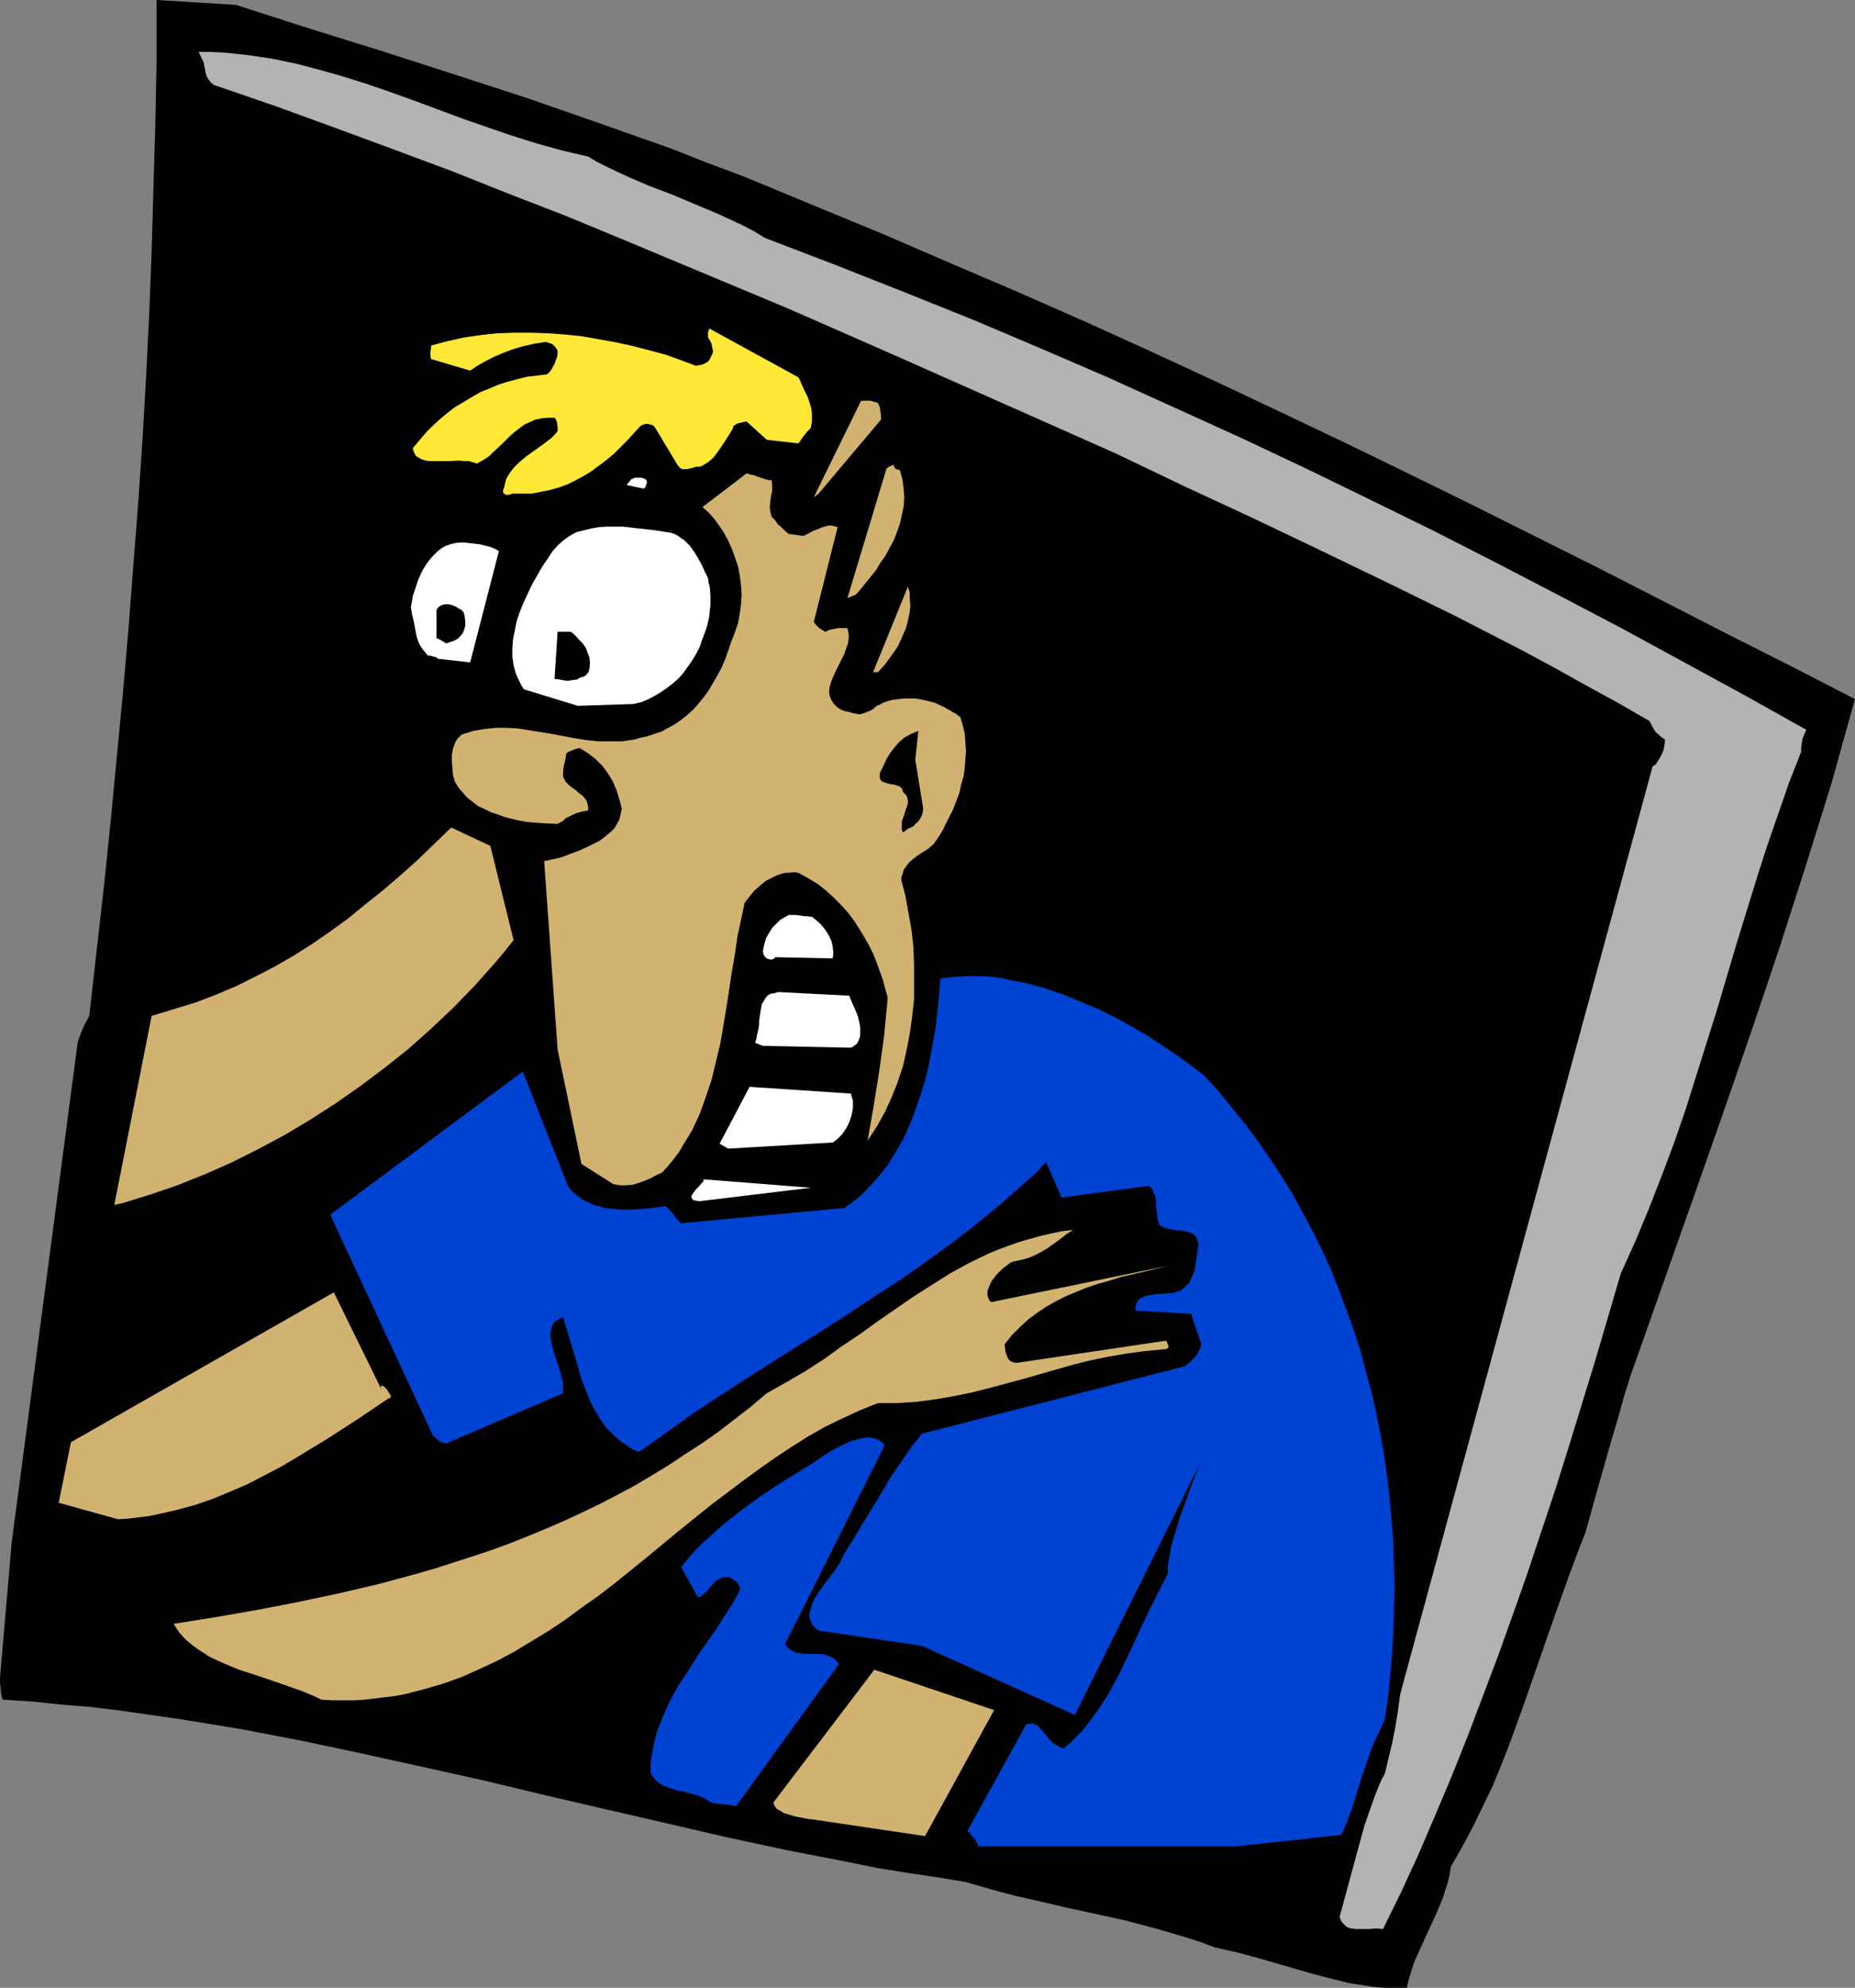 <?xml version="1.0" encoding="UTF-8" standalone="no"?>
<svg
   version="1.0"
   width="129.724mm"
   height="138.945mm"
   id="svg25"
   sodipodi:docname="Mischievous.wmf"
   xmlns:inkscape="http://www.inkscape.org/namespaces/inkscape"
   xmlns:sodipodi="http://sodipodi.sourceforge.net/DTD/sodipodi-0.dtd"
   xmlns="http://www.w3.org/2000/svg"
   xmlns:svg="http://www.w3.org/2000/svg">
  <rect width="100%" height="100%" fill="#808080" stroke="none"/>
  <sodipodi:namedview
     id="namedview25"
     pagecolor="#ffffff"
     bordercolor="#000000"
     borderopacity="0.25"
     inkscape:showpageshadow="2"
     inkscape:pageopacity="0.0"
     inkscape:pagecheckerboard="0"
     inkscape:deskcolor="#d1d1d1"
     inkscape:document-units="mm" />
  <defs
     id="defs1">
    <pattern
       id="WMFhbasepattern"
       patternUnits="userSpaceOnUse"
       width="6"
       height="6"
       x="0"
       y="0" />
  </defs>
  <path
     style="fill:#000000;fill-opacity:1;fill-rule:evenodd;stroke:none"
     d="m 0,443.223 v 1.293 l 0.162,1.454 0.162,1.616 0.162,0.808 0.323,0.646 7.757,0.485 7.757,0.808 7.918,0.646 7.757,0.97 7.918,1.131 7.918,1.131 7.918,1.293 7.918,1.293 15.998,3.07 15.998,3.393 16.16,3.555 15.998,3.555 16.16,3.878 15.998,3.716 16.16,3.716 15.998,3.716 15.837,3.393 15.837,3.07 7.918,1.616 7.918,1.293 7.757,1.131 7.757,1.293 4.525,1.293 4.525,1.293 4.363,1.131 4.363,0.97 4.202,0.97 4.04,0.97 8.242,1.777 8.08,1.777 7.918,2.101 3.878,1.131 3.878,1.131 4.04,1.293 3.878,1.454 6.464,1.454 6.464,1.777 12.766,3.716 6.302,1.616 3.232,0.808 3.07,0.485 3.07,0.485 3.232,0.323 h 3.07 3.07 l 0.485,-2.101 0.646,-2.101 0.646,-2.101 0.808,-1.939 1.778,-3.878 1.778,-3.878 1.778,-3.878 1.616,-3.878 0.646,-2.101 0.646,-1.939 0.485,-2.101 0.323,-2.101 3.07,-5.332 2.747,-5.171 2.586,-5.332 2.586,-5.332 2.262,-5.494 2.101,-5.332 4.04,-11.149 3.878,-11.149 3.878,-11.149 4.04,-11.311 2.101,-5.655 2.262,-5.817 3.394,-12.119 3.394,-11.957 1.778,-5.979 1.616,-5.817 1.778,-5.655 1.939,-5.494 15.19,-42.981 7.595,-21.652 7.434,-21.491 7.272,-21.652 6.949,-21.652 3.394,-10.826 3.394,-10.988 3.07,-10.988 3.07,-10.988 -16.968,-8.725 -16.968,-8.564 -33.451,-17.128 -33.613,-16.805 -16.806,-8.241 -16.968,-8.241 -16.968,-8.079 -17.13,-8.079 -17.13,-7.918 -17.453,-7.918 -17.614,-7.756 -17.776,-7.594 -17.938,-7.756 -18.422,-7.594 -9.373,-3.878 -9.373,-3.878 -9.534,-3.555 L 177.437,39.265 158.206,32.478 139.137,25.853 119.745,19.552 100.677,13.411 81.446,7.433 62.378,1.293 41.37,0 v 16.643 l -0.323,16.643 -0.485,16.481 -0.485,16.643 -0.646,16.643 -0.808,16.481 -0.97,16.805 -1.131,16.643 -1.293,16.643 -1.293,16.805 -1.454,16.805 -1.616,16.805 -1.616,16.966 -1.778,17.128 -1.939,17.128 -1.939,17.128 -1.293,2.424 -0.485,1.131 -0.485,1.131 -0.323,0.97 -0.323,0.808 -0.162,0.485 v 0.162 0 L 3.07,407.674 Z"
     id="path1" />
  <path
     style="fill:#000000;fill-opacity:1;fill-rule:evenodd;stroke:none"
     d="m 13.413,435.305 320.614,70.773 40.562,-120.703 47.672,-164.976 -0.646,-1.293 -0.323,-1.131 -0.646,-2.424 -0.323,-2.424 -0.162,-2.262 0.162,-2.262 0.162,-2.585 0.162,-2.585 0.162,-2.747 -7.595,-4.686 -7.595,-4.686 -7.757,-4.524 -7.918,-4.524 -7.918,-4.363 -8.08,-4.524 -8.08,-4.363 -8.242,-4.201 -8.242,-4.201 -8.403,-4.201 -16.806,-8.241 -17.291,-8.079 -17.291,-7.918 -17.453,-7.756 -17.776,-7.594 -17.776,-7.594 -17.938,-7.594 -71.589,-29.893 -6.141,-1.939 -5.818,-1.777 -5.818,-2.101 -5.818,-2.101 -11.15,-4.524 L 101.323,54.615 90.334,49.929 79.507,45.243 68.357,40.719 62.701,38.618 57.045,36.518 Z"
     id="path2" />
  <path
     style="fill:#b3b3b3;fill-opacity:1;fill-rule:evenodd;stroke:none"
     d="m 53.813,16.481 0.162,0.808 0.162,0.808 0.162,0.969 0.323,1.131 0.485,0.808 0.646,0.808 0.808,0.646 0.97,0.323 15.514,5.332 15.514,5.655 15.352,5.655 15.19,5.655 15.029,5.979 15.029,5.817 14.867,6.14 14.706,6.14 14.706,6.14 14.706,6.14 29.088,12.765 28.765,12.765 28.765,12.765 18.261,8.725 18.099,8.402 17.938,8.564 17.776,8.564 17.776,8.726 17.291,8.887 8.726,4.686 8.403,4.686 8.565,4.686 8.403,4.847 0.646,1.293 0.646,1.131 0.485,0.646 0.646,0.485 0.646,0.646 0.97,0.646 v 0.808 l -0.162,0.969 -0.162,0.97 -0.485,1.131 -0.485,0.969 -0.646,0.97 -0.485,0.808 -0.808,0.485 -82.739,303.938 0.323,0.97 0.485,0.646 0.485,0.485 0.485,0.485 0.646,0.323 0.646,0.162 1.293,0.162 h 1.616 1.778 l 1.778,-0.162 1.939,0.162 4.848,-9.857 4.525,-9.857 4.363,-10.18 4.363,-10.341 4.202,-10.503 4.04,-10.664 4.04,-10.664 3.878,-10.826 3.878,-10.988 3.717,-11.149 3.717,-11.149 3.555,-11.311 6.949,-22.622 6.787,-23.106 3.878,-8.564 3.555,-8.564 3.394,-8.725 3.232,-8.564 3.07,-8.887 2.747,-8.726 5.494,-17.451 5.171,-17.451 5.333,-17.289 2.747,-8.564 2.909,-8.402 2.909,-8.402 3.232,-8.241 v -1.131 l 0.162,-1.131 0.162,-0.97 0.323,-0.97 0.323,-0.646 0.162,-0.485 0.162,-0.323 v -0.162 l -16.16,-9.049 -16.322,-8.887 -16.322,-8.887 -16.645,-8.725 -16.483,-8.564 -16.806,-8.564 -16.806,-8.241 -16.968,-8.241 -17.13,-8.079 -17.453,-7.918 -17.453,-7.918 -17.614,-7.594 -17.938,-7.594 -18.099,-7.271 -18.422,-7.271 -18.584,-7.11 -2.909,-1.777 -3.07,-1.616 -6.302,-2.908 -6.141,-2.585 -6.141,-2.585 -5.979,-2.262 -5.656,-2.424 -2.747,-1.293 -2.747,-1.293 -2.586,-1.293 -2.424,-1.454 -6.949,-1.616 -6.949,-1.939 -6.626,-2.101 -6.626,-2.262 -6.464,-2.262 -12.605,-4.686 -6.302,-2.262 -6.141,-2.101 -6.141,-1.939 -6.302,-1.777 -6.141,-1.616 -6.302,-1.293 -3.232,-0.485 -3.232,-0.485 -3.07,-0.323 -3.232,-0.323 -3.232,-0.162 h -3.394 z"
     id="path3" />
  <path
     style="fill:#000000;fill-opacity:1;fill-rule:evenodd;stroke:none"
     d="m 320.614,491.859 h -0.323 v 0 -0.162 h 0.323 l 0.485,-0.323 0.97,-0.162 0.97,-0.323 h 0.97 l 0.323,0.162 0.323,0.162 0.323,0.162 0.162,0.485 28.442,0.323 1.454,-0.97 1.131,-1.131 1.131,-1.293 0.97,-1.293 0.808,-1.454 0.646,-1.454 1.293,-3.393 2.262,-6.463 1.293,-3.232 0.646,-1.454 0.808,-1.454 0.97,-4.04 0.97,-4.04 0.808,-4.04 0.646,-4.04 1.131,-8.241 0.808,-8.402 0.646,-8.241 0.162,-8.402 v -8.402 l -0.485,-8.402 -0.808,-8.402 -0.97,-8.241 -1.454,-8.079 -1.616,-8.079 -1.939,-8.079 -1.131,-3.878 -1.131,-3.878 -1.293,-3.878 -1.293,-3.716 -1.454,-3.716 -1.454,-3.716 -2.909,-6.786 -3.07,-6.625 -3.394,-6.463 -3.394,-6.302 -3.717,-5.979 -3.878,-5.817 -4.202,-5.655 -4.363,-5.332 -2.262,-2.585 -2.424,-2.424 -2.424,-2.585 -2.586,-2.262 -2.424,-2.262 -2.747,-2.262 -2.586,-2.262 -2.909,-2.101 -2.747,-2.101 -3.07,-1.939 -2.909,-1.777 -3.07,-1.777 -3.232,-1.777 -3.232,-1.777 -3.394,-1.454 -3.394,-1.616 -2.101,-0.646 -2.101,-0.646 -2.101,-0.485 -2.101,-0.323 -3.878,-0.646 -3.717,-0.646 -7.595,-0.97 -3.878,-0.808 -3.717,-0.97 -0.97,-0.323 -0.646,-0.485 -0.485,-0.485 -0.485,-0.646 -0.323,-0.646 -0.162,-0.808 -0.162,-1.777 -0.162,-0.97 v -0.97 l -0.162,-2.101 -0.485,-2.101 -0.323,-0.97 -0.485,-1.131 3.07,-5.009 3.07,-5.332 3.07,-5.494 1.454,-2.747 1.293,-2.909 1.131,-3.07 0.97,-2.909 0.808,-3.07 0.485,-3.232 0.323,-3.232 0.162,-3.232 -0.162,-3.393 -0.485,-3.555 -0.97,-1.939 -0.808,-1.777 -0.97,-1.616 -0.97,-1.616 -1.131,-1.454 -1.131,-1.131 -1.293,-1.131 -1.293,-0.808 -8.403,-3.555 -2.262,-33.932 0.646,-1.131 0.646,-1.131 0.646,-1.293 0.323,-1.131 0.323,-1.131 0.162,-0.969 0.323,-2.262 v -2.262 l -0.323,-2.101 -0.485,-2.101 -0.808,-2.262 -1.454,-4.201 -1.616,-4.524 -0.646,-2.424 -0.646,-2.424 -0.485,-2.424 -0.162,-2.747 -0.485,-0.808 -0.646,-0.808 -0.808,-0.97 -0.97,-0.97 -1.131,-0.808 -1.293,-0.969 -1.616,-0.808 -1.454,-0.969 -1.778,0.323 -1.778,0.162 -0.808,0.323 -0.97,0.323 -0.646,0.485 -0.808,0.646 h -0.97 l -0.97,-0.162 -0.808,-0.162 -0.808,-0.323 -0.646,-0.485 -0.646,-0.485 -0.97,-1.293 -0.97,-1.454 -1.939,-3.07 -0.97,-1.454 -32.158,-13.411 -0.646,0.162 -0.485,0.162 -0.485,0.162 -0.485,0.323 -0.646,0.808 -0.646,1.131 -0.485,1.131 -0.485,1.293 -0.646,1.293 -0.646,1.131 -23.27,0.969 -31.189,-4.04 -8.888,3.07 -1.131,1.131 -0.97,1.131 -0.97,1.293 -0.97,1.293 -0.646,1.616 -0.646,1.454 -0.485,1.616 -0.485,1.616 0.485,1.293 0.646,0.969 0.97,0.808 0.97,0.808 1.293,0.646 1.293,0.646 1.454,0.808 1.454,0.646 -12.12,16.966 v 0.646 0.646 0.808 l 0.162,0.808 0.646,1.616 0.323,0.808 0.323,0.485 0.646,0.646 0.808,0.646 0.97,0.485 0.808,0.485 0.97,0.323 1.131,0.323 2.101,0.162 h 2.262 2.424 l 2.262,-0.485 1.939,-0.323 h 0.808 l 0.808,0.162 0.646,0.485 0.485,0.485 0.485,0.646 0.323,0.808 0.323,1.131 0.162,1.131 -0.162,0.97 -0.323,0.646 -0.485,0.485 -0.646,0.323 -0.646,0.323 -0.808,0.162 h -1.616 l -1.778,0.162 -1.616,0.162 -0.97,0.162 -0.646,0.323 -0.808,0.485 -0.646,0.646 -1.293,1.293 -1.454,1.293 -1.293,1.454 -1.131,1.777 -1.131,1.777 -1.131,1.939 -0.97,1.939 -0.808,2.101 -0.646,2.101 -0.646,2.101 -0.323,2.262 -0.323,2.262 v 2.101 2.262 l 0.485,2.101 0.485,1.939 0.485,1.131 0.323,0.808 0.646,1.777 0.323,0.646 0.162,0.808 0.323,1.131 13.251,8.887 -7.434,15.189 -0.162,1.616 -0.323,1.454 -0.162,0.485 -0.162,0.485 -0.162,0.323 v 0 l 2.747,10.664 -1.939,2.585 -2.101,2.424 -4.202,4.686 -4.525,4.524 -4.686,4.201 -5.01,4.04 -5.01,3.878 -5.333,3.716 -5.333,3.393 -5.494,3.393 -5.656,3.07 -5.656,2.908 -5.656,2.585 -5.656,2.585 -5.656,2.262 -5.818,2.101 -5.656,1.939 -6.626,57.847 h 8.08 0.485 l 0.646,-0.323 0.646,-0.485 0.646,-0.485 1.454,-1.293 1.454,-1.293 6.787,-2.585 6.787,-2.585 6.626,-2.747 6.464,-2.909 6.464,-3.07 6.302,-3.232 6.141,-3.393 5.979,-3.555 5.979,-3.716 5.979,-4.04 5.656,-4.201 5.656,-4.524 5.656,-4.686 5.333,-5.009 5.494,-5.171 5.333,-5.655 1.939,-0.97 0.808,-0.485 0.646,-0.323 0.646,-0.323 0.485,-0.323 0.162,-0.162 h 0.162 l 0.485,1.131 0.323,1.131 0.162,1.293 0.162,1.293 v 1.454 1.454 l -0.323,2.909 -0.485,2.909 -0.97,2.908 -0.97,2.747 -1.131,2.424 -3.07,2.262 -3.394,2.101 -3.394,2.262 -3.555,2.262 -7.272,4.686 -7.272,5.009 -3.717,2.585 -3.394,2.585 -3.394,2.909 -3.394,2.747 -3.232,3.07 -2.909,3.232 -2.747,3.232 -2.586,3.393 2.586,11.634 -3.394,3.232 -3.555,2.909 -3.717,2.909 -3.878,2.747 -4.04,2.424 -4.202,2.424 -4.04,2.262 -4.363,2.262 -8.888,4.04 -8.888,4.201 -9.05,4.04 -9.211,4.363 -0.323,0.646 -0.646,0.485 -0.485,0.323 -0.485,0.323 -0.485,0.323 -0.646,0.485 -6.626,29.085 24.402,7.11 4.686,-1.293 4.686,-1.616 4.525,-1.777 4.686,-1.777 9.373,-3.878 4.686,-1.777 4.848,-1.777 4.686,-2.585 4.363,-2.585 4.363,-2.424 4.202,-2.424 8.08,-4.686 4.04,-2.262 4.04,-2.101 h 0.485 0.485 l 2.101,0.485 0.485,0.162 0.485,0.162 0.323,0.808 0.97,1.454 0.485,0.808 0.485,0.808 0.323,0.97 0.162,1.131 -0.162,1.131 0.162,0.162 0.162,0.162 0.162,0.162 0.323,0.323 0.485,0.323 0.485,0.323 0.646,0.162 0.808,0.162 37.33,-11.957 8.08,11.149 -1.454,1.616 -1.616,1.293 -3.394,2.747 -3.555,2.424 -3.717,2.262 -4.04,2.101 -4.202,1.939 -4.363,1.616 -4.525,1.616 -4.525,1.454 -4.848,1.454 -4.848,1.293 -4.848,1.293 -10.019,2.424 -10.019,2.424 h -2.747 l -2.586,0.162 -5.333,0.646 -5.01,0.97 -2.586,0.485 -2.424,0.485 -4.848,0.808 -2.424,0.323 -2.424,0.323 h -2.424 -2.424 l -2.424,-0.162 -2.424,-0.485 -9.373,5.009 -0.485,0.646 -0.808,0.646 -0.808,0.646 -0.97,0.646 v 0.323 l -0.162,0.323 -0.485,0.808 -0.485,1.131 -0.162,0.485 v 0.485 l 0.485,1.616 0.646,1.454 0.646,1.293 0.97,1.293 0.808,1.131 0.97,1.131 1.131,1.131 1.131,0.97 2.424,1.777 2.586,1.616 2.909,1.616 2.909,1.454 3.07,1.293 3.232,1.131 6.464,2.424 6.302,2.585 3.07,1.293 2.909,1.454 2.909,0.485 2.586,0.323 2.424,0.162 2.101,0.485 4.363,0.485 2.101,0.162 2.262,0.162 9.858,-3.878 9.534,-3.878 9.696,-3.878 4.686,-2.101 4.686,-2.101 4.686,-2.262 4.525,-2.424 4.686,-2.585 4.525,-2.747 4.525,-3.07 4.525,-3.393 4.525,-3.716 4.363,-4.04 0.97,0.323 0.808,0.485 0.808,0.646 0.808,0.485 0.485,0.808 0.646,0.97 1.131,1.777 0.808,2.262 1.616,4.686 0.808,2.262 -1.131,2.747 -1.293,2.585 -5.656,10.664 -1.293,2.747 -1.131,2.747 -1.131,2.747 -0.808,2.909 -0.646,2.747 -0.323,2.909 v 2.909 l 0.162,1.616 0.162,1.454 0.323,1.616 0.485,1.454 0.485,1.454 0.646,1.616 70.458,12.927 0.646,-0.162 0.646,0.162 h 0.485 l 0.323,0.323 0.323,0.485 0.323,0.485 0.323,0.97 0.162,1.131 0.323,0.323 0.162,0.485 0.323,0.323 0.485,0.162 h 0.485 l 0.808,-0.162 69.326,-3.07 h 0.646 l 0.808,0.323 1.939,0.485 0.97,0.162 0.646,-0.162 h 0.323 l 0.323,-0.323 0.162,-0.162 z"
     id="path4" />
  <path
     style="fill:#0042d1;fill-opacity:1;fill-rule:evenodd;stroke:none"
     d="m 326.432,487.82 h -67.71 l -0.162,-0.162 -0.162,-0.485 -0.323,-0.485 -0.323,-0.646 -0.97,-1.131 -0.485,-0.646 -0.646,-0.485 15.514,-28.115 0.808,-0.323 h 0.646 0.485 l 0.646,0.323 0.485,0.162 0.485,0.646 0.97,0.97 1.131,1.454 1.131,1.293 0.646,0.485 0.808,0.485 0.808,0.485 0.808,0.323 2.262,-1.939 2.101,-2.101 1.939,-2.262 1.939,-2.585 1.778,-2.585 1.778,-2.747 1.616,-2.908 1.616,-3.07 2.909,-6.14 3.07,-6.625 3.232,-6.625 3.394,-6.625 v -1.939 l 0.323,-1.939 0.646,-3.716 1.131,-3.716 1.131,-3.716 2.586,-7.11 1.293,-3.393 1.293,-3.393 -32.966,66.249 -40.4,-18.259 -27.31,-4.04 -0.646,-0.485 -0.97,-0.97 -0.323,-0.646 -0.162,-0.485 -0.323,-0.646 v -1.293 l 0.323,-1.131 0.323,-1.293 0.646,-1.454 0.808,-1.293 1.939,-2.747 2.101,-2.747 0.97,-1.293 0.808,-1.293 0.646,-1.293 0.646,-1.293 2.747,-4.363 2.586,-4.363 2.586,-4.201 2.424,-4.04 2.424,-4.04 2.586,-3.716 2.424,-3.555 2.747,-3.393 69.326,-17.774 1.293,-0.97 1.131,-1.131 0.646,-0.646 0.485,-0.808 0.485,-0.97 0.485,-1.293 -2.747,-8.079 -14.706,-0.808 v -0.646 l 0.162,-0.646 0.162,-0.808 0.485,-0.808 0.646,-0.485 0.808,-0.323 0.97,-0.323 1.131,-0.162 1.131,-0.162 2.262,-0.162 2.262,-0.162 0.97,-0.323 0.97,-0.323 0.808,-0.646 0.646,-0.646 0.323,-0.323 0.485,-0.323 0.485,-1.131 0.485,-1.131 0.485,-1.293 0.485,-3.07 0.162,-1.293 0.162,-1.293 0.162,-0.97 -0.162,-0.808 -0.162,-0.646 -0.323,-0.646 -0.485,-0.485 -0.485,-0.323 -0.646,-0.323 -0.646,-0.162 -1.616,-0.323 -1.778,-0.162 -1.778,-0.323 -1.778,-0.646 -0.323,-0.323 -0.323,-0.646 -0.323,-1.131 -0.162,-1.454 -0.162,-1.454 v -1.616 l -0.323,-1.454 -0.323,-0.808 -0.323,-0.646 -0.323,-0.646 -0.646,-0.485 -23.109,3.07 -4.04,-9.372 -2.909,3.07 -3.07,2.747 -6.302,5.494 -6.302,5.171 -6.464,5.009 -6.464,4.686 -6.626,4.686 -6.787,4.363 -6.787,4.524 -6.787,4.363 -6.949,4.363 -14.059,8.887 -6.949,4.524 -7.11,4.686 -6.949,5.009 -7.11,5.009 -1.293,-0.485 -1.293,-0.808 -2.101,-1.454 -1.939,-1.616 -1.778,-1.777 -1.454,-1.939 -1.293,-2.101 -1.293,-2.262 -0.97,-2.262 -0.97,-2.424 -0.97,-2.585 -1.454,-5.171 -1.616,-5.332 -1.616,-5.332 -0.808,0.323 -0.485,0.323 -0.646,0.323 -0.485,0.323 -0.162,0.485 -0.323,0.485 -0.323,1.131 -0.162,1.131 0.162,1.293 0.323,1.454 0.323,1.454 1.939,5.979 0.323,1.454 0.323,1.293 v 1.293 1.293 l -30.866,13.25 -0.808,-0.162 -0.97,-0.323 -0.808,-0.808 -0.97,-0.808 -27.149,-58.332 50.904,-37.81 11.958,30.216 0.97,1.293 1.293,1.131 1.293,0.97 1.454,0.808 1.454,0.646 1.616,0.485 1.616,0.485 1.616,0.162 1.778,0.162 1.778,0.162 3.717,-0.162 3.717,-0.323 3.555,-0.485 0.485,0.485 0.485,0.485 0.808,0.97 0.485,0.485 0.323,0.646 0.646,0.646 0.808,0.808 43.147,-4.04 1.616,-1.131 1.454,-1.131 1.616,-1.293 1.293,-1.454 1.454,-1.454 1.293,-1.454 2.586,-3.232 2.101,-3.393 2.101,-3.555 1.778,-3.878 1.454,-3.878 1.454,-4.201 1.293,-4.201 0.97,-4.201 0.808,-4.524 0.808,-4.363 0.485,-4.363 0.485,-4.524 0.323,-4.363 2.262,-0.323 2.101,-0.162 2.262,-0.162 h 2.262 2.424 l 2.262,0.162 2.424,0.323 2.262,0.485 4.848,0.97 4.686,1.293 4.686,1.616 4.686,1.939 4.686,1.939 4.525,2.262 4.363,2.424 4.202,2.424 3.878,2.585 3.878,2.585 3.555,2.585 3.232,2.424 3.878,4.201 3.555,4.363 3.555,4.363 3.394,4.524 3.232,4.686 3.07,4.686 2.909,4.686 2.747,5.009 2.586,4.848 2.586,5.171 2.262,5.009 2.101,5.332 1.939,5.171 1.939,5.332 1.778,5.494 1.454,5.494 1.454,5.332 1.293,5.655 1.131,5.655 0.97,5.655 0.808,5.655 0.646,5.817 0.485,5.655 0.485,5.817 0.162,5.817 0.162,5.817 -0.162,5.817 -0.162,5.817 -0.323,5.979 -0.485,5.817 -0.646,5.979 -0.808,5.817 -0.97,2.101 -0.97,1.939 -0.97,2.101 -0.808,1.939 -1.293,3.878 -1.293,3.716 -2.262,7.433 -1.293,3.555 -0.808,1.777 -0.808,1.939 z"
     id="path5" />
  <path
     style="fill:#d1b270;fill-opacity:1;fill-rule:evenodd;stroke:none"
     d="m 215.089,480.71 29.411,4.363 18.261,-33.286 -31.674,-10.664 -26.664,35.064 0.162,0.646 0.323,0.485 0.323,0.485 0.485,0.323 0.646,0.323 0.646,0.485 1.616,0.485 1.616,0.485 1.778,0.323 1.616,0.323 z"
     id="path6" />
  <path
     style="fill:#0042d1;fill-opacity:1;fill-rule:evenodd;stroke:none"
     d="m 187.941,476.186 1.616,0.323 1.454,0.162 1.616,0.162 0.808,0.162 1.131,0.162 27.149,-37.487 -0.485,-0.808 -0.808,-0.646 -0.808,-0.485 -0.808,-0.323 -0.97,-0.323 -1.131,-0.162 h -4.202 l -1.131,-0.162 -0.97,-0.162 -0.808,-0.323 -0.808,-0.485 -0.646,-0.646 -0.646,-0.808 26.341,-52.515 -0.808,-0.808 -0.808,-0.646 -1.131,-0.323 -1.131,-0.323 h -1.131 l -1.293,0.323 -1.293,0.323 -1.293,0.323 -2.747,1.293 -2.586,1.293 -2.424,1.616 -1.131,0.808 -0.97,0.646 -4.686,2.909 -4.686,2.909 -4.848,3.232 -4.686,3.393 -4.525,3.555 -2.262,1.939 -2.101,1.939 -1.939,1.777 -1.939,1.939 -1.778,2.101 -1.616,1.939 4.363,7.918 h 0.485 l 0.485,-0.162 0.646,-0.646 0.808,-0.646 0.808,-0.969 0.808,-0.97 0.97,-0.97 0.646,-0.323 0.646,-0.323 0.808,-0.162 0.97,-0.162 0.97,0.485 0.97,0.646 0.485,0.485 0.323,0.485 0.323,0.646 v 0.808 l -1.454,2.747 -1.616,2.585 -1.778,2.747 -1.778,2.747 -1.939,2.747 -1.939,2.747 -3.717,5.817 -1.939,2.909 -1.616,2.909 -1.616,3.232 -1.293,3.07 -1.293,3.393 -0.808,3.393 -0.646,3.393 -0.162,1.777 v 1.939 l 0.485,0.97 0.646,0.808 0.646,0.646 0.97,0.646 0.808,0.485 0.97,0.323 2.262,0.808 2.424,0.485 2.424,0.646 2.262,0.808 0.97,0.646 z"
     id="path7" />
  <path
     style="fill:#d1b270;fill-opacity:1;fill-rule:evenodd;stroke:none"
     d="m 85.002,449.04 2.909,0.162 h 2.909 2.747 l 2.747,-0.162 2.747,-0.323 2.586,-0.323 2.747,-0.323 2.586,-0.485 5.01,-1.293 5.01,-1.454 5.01,-1.777 4.686,-2.101 4.848,-2.262 4.525,-2.424 4.525,-2.747 4.525,-2.747 4.363,-2.909 4.363,-3.232 4.363,-3.07 4.202,-3.232 8.403,-6.786 8.403,-6.948 8.403,-6.786 8.565,-6.463 4.202,-3.07 4.363,-3.07 4.363,-2.909 4.363,-2.747 4.525,-2.585 4.686,-2.262 4.525,-2.101 4.848,-1.939 h 2.586 2.586 l 5.01,-0.323 4.848,-0.646 4.686,-0.808 4.848,-0.97 4.525,-1.131 9.05,-2.424 9.05,-2.585 4.525,-1.293 4.525,-1.131 4.848,-0.97 4.686,-0.808 4.848,-0.646 5.01,-0.485 h 0.485 l 0.323,-0.162 0.162,-0.162 0.162,-0.162 V 355.483 l -0.162,-0.323 -0.162,-0.485 -0.323,-0.485 -39.107,5.817 h -0.808 l -0.646,-0.162 -0.646,-0.323 -0.485,-0.485 -0.323,-0.808 -0.323,-0.808 -0.162,-0.97 -0.162,-1.293 1.939,-2.424 2.262,-2.262 2.101,-1.939 2.424,-1.777 2.424,-1.616 2.586,-1.454 2.586,-1.293 2.747,-1.131 2.747,-1.131 2.909,-0.97 2.909,-0.808 3.07,-0.97 6.302,-1.454 6.626,-1.616 -47.187,9.695 -0.485,-0.485 -0.323,-0.808 -0.162,-0.646 v -0.808 l 0.162,-0.646 0.323,-0.808 0.323,-0.808 0.485,-0.808 1.131,-1.454 1.454,-1.454 1.454,-1.131 0.646,-0.485 0.646,-0.323 1.454,-0.323 1.454,-0.323 1.131,-0.323 1.293,-0.485 1.939,-0.97 1.939,-1.131 3.394,-2.424 1.616,-1.293 1.778,-1.131 -2.909,0.323 -3.07,0.646 -2.747,0.646 -2.909,0.808 -2.747,0.808 -2.747,0.97 -2.586,0.969 -2.747,1.131 -5.01,2.424 -5.01,2.747 -4.848,3.07 -4.848,3.07 -9.373,6.463 -4.686,3.393 -4.848,3.232 -4.686,3.393 -5.01,3.232 -5.01,2.909 -5.171,2.908 -4.202,3.555 -4.363,3.393 -4.202,3.232 -4.363,3.07 -4.525,2.909 -4.363,2.909 -4.525,2.747 -4.363,2.585 -4.525,2.424 -4.686,2.424 -4.686,2.262 -4.525,2.101 -4.848,2.101 -4.686,1.939 -4.848,1.939 -4.848,1.777 -4.848,1.616 -5.01,1.616 -5.01,1.616 -5.01,1.454 -10.181,2.747 -10.342,2.424 -10.666,2.262 -10.827,2.101 -11.15,1.939 -11.15,1.777 1.454,2.262 1.616,1.777 2.101,1.777 2.101,1.454 2.262,1.454 2.424,1.131 2.586,1.131 2.747,1.131 5.494,1.777 5.656,1.939 5.494,1.939 2.747,1.131 z"
     id="path8" />
  <path
     style="fill:#d1b270;fill-opacity:1;fill-rule:evenodd;stroke:none"
     d="m 31.189,401.373 2.586,-0.162 2.747,-0.323 2.586,-0.323 2.424,-0.485 5.01,-1.131 4.848,-1.293 4.686,-1.616 4.686,-1.939 4.525,-1.939 4.363,-2.262 4.363,-2.262 4.363,-2.585 8.242,-5.009 8.242,-5.332 7.918,-5.332 h 0.323 l 0.162,-0.162 v -0.323 -0.323 l -0.485,-0.646 -0.485,-0.808 -0.646,-0.646 -0.323,-0.323 h -0.323 l -0.162,-0.162 -0.162,0.162 v 0.162 0.485 L 88.234,341.425 18.746,381.013 15.514,397.01 Z"
     id="path9" />
  <path
     style="fill:#d1b270;fill-opacity:1;fill-rule:evenodd;stroke:none"
     d="m 32.482,317.834 7.272,-2.262 7.11,-2.424 7.272,-2.909 6.949,-3.07 7.11,-3.555 6.949,-3.716 6.787,-4.04 6.787,-4.363 6.464,-4.524 6.464,-4.847 6.302,-5.009 5.979,-5.332 5.818,-5.494 5.656,-5.817 5.333,-5.979 2.586,-3.07 2.424,-3.07 -6.141,-24.884 -10.342,-4.847 -4.525,4.363 -4.525,4.363 -4.525,4.04 -4.525,3.878 -4.686,3.716 -4.525,3.716 -4.686,3.393 -4.686,3.232 -4.848,3.07 -5.01,2.909 -5.01,2.585 -5.171,2.585 -5.333,2.262 -5.494,2.101 -5.818,1.777 -5.818,1.777 -9.858,49.929 z"
     id="path10" />
  <path
     style="fill:#ffffff;fill-opacity:1;fill-rule:evenodd;stroke:none"
     d="m 184.87,317.349 29.411,-3.555 -28.603,-2.262 0.323,0.162 v 0.162 l -0.162,0.323 -0.323,0.323 -0.808,0.97 -0.97,0.97 -0.646,0.969 -0.323,0.485 v 0.485 l 0.162,0.323 0.323,0.323 0.646,0.162 z"
     id="path11" />
  <path
     style="fill:#d1b270;fill-opacity:1;fill-rule:evenodd;stroke:none"
     d="m 162.085,312.825 1.778,0.323 h 1.616 l 1.778,-0.162 1.616,-0.485 1.778,-0.646 1.454,-0.646 1.454,-0.808 1.454,-0.646 1.616,-1.777 1.454,-1.777 1.454,-1.939 1.131,-1.939 1.293,-2.101 1.131,-1.939 0.97,-2.101 0.97,-2.101 1.616,-4.524 1.454,-4.363 1.131,-4.686 1.131,-4.686 0.808,-4.686 0.808,-4.847 1.454,-9.533 0.808,-4.686 0.646,-4.524 0.97,-4.524 0.97,-4.524 1.131,-1.454 1.293,-1.616 1.616,-1.454 1.616,-1.293 1.939,-0.969 0.97,-0.485 0.97,-0.323 1.131,-0.323 h 1.131 l 1.293,-0.162 1.131,0.162 2.586,1.454 2.424,1.454 2.262,1.777 1.939,1.777 1.939,1.939 1.778,1.939 1.616,2.101 1.454,2.262 1.293,2.101 1.293,2.262 1.131,2.262 0.97,2.424 0.808,2.262 0.808,2.262 0.646,2.424 0.646,2.262 -0.485,5.171 -0.485,5.009 -0.646,4.686 -0.646,4.686 -1.454,9.049 -1.616,9.21 2.424,-3.716 2.101,-3.716 1.778,-3.878 1.616,-4.04 1.454,-4.363 0.97,-4.363 0.808,-4.201 0.646,-4.524 0.485,-4.524 v -4.686 -4.524 l -0.162,-4.524 -0.485,-4.524 -0.808,-4.524 -0.808,-4.524 -1.131,-4.363 0.162,-0.97 0.323,-0.808 0.162,-0.808 0.485,-0.646 0.97,-1.293 1.131,-0.97 1.293,-0.97 2.747,-1.777 1.293,-1.131 1.131,-1.616 1.131,-1.777 0.97,-1.939 0.97,-1.939 0.97,-1.939 0.808,-2.101 0.808,-2.101 0.485,-2.262 0.646,-2.262 0.323,-2.262 0.162,-2.262 0.162,-2.101 -0.162,-2.262 -0.162,-2.262 -0.485,-2.101 -0.646,-2.262 -0.97,-0.808 -1.131,-0.646 -2.262,-1.293 -2.424,-1.131 -1.293,-0.323 -1.293,-0.323 -1.454,-0.323 -1.293,-0.162 h -1.454 -1.454 l -1.293,0.162 -1.454,0.162 -1.293,0.323 -1.454,0.485 -0.808,0.485 -0.808,0.323 -1.131,0.97 -0.646,0.323 -0.808,0.323 -0.808,0.323 -1.131,0.323 -1.778,-0.323 -0.97,-0.323 -0.97,-0.162 -0.97,-0.323 -0.808,-0.485 -0.646,-0.485 -0.646,-0.646 -0.646,-0.969 -0.485,-1.131 -0.162,-1.131 0.162,-1.293 0.323,-1.131 0.485,-1.293 1.131,-2.424 0.646,-1.293 1.293,-2.585 0.485,-1.454 0.485,-1.293 0.162,-1.293 v -1.293 l -0.323,-1.454 h -1.131 -1.454 l -0.646,0.162 -0.97,0.162 -0.646,0.162 -0.97,0.485 -0.808,-0.485 -0.808,-0.485 -0.808,-0.808 -0.646,-0.808 6.302,-25.045 -0.97,-0.323 -0.97,-0.162 -0.97,0.162 -1.131,0.323 -1.131,0.485 -1.293,0.485 -2.424,1.293 h -0.323 -0.323 l -0.97,-0.162 -1.131,-0.162 -1.293,-0.162 -0.97,-0.808 -0.97,-0.97 -0.97,-0.808 -0.646,-0.97 -0.485,-0.485 -0.485,-0.485 -0.162,-0.646 -0.162,-0.646 -0.162,-1.293 0.162,-1.454 0.162,-1.454 0.323,-1.293 v -1.616 l -0.162,-1.293 h -0.808 l -0.646,-0.162 -1.454,-0.485 -1.778,-0.646 -0.808,-0.162 -1.131,-0.323 -11.635,8.887 1.616,1.454 1.454,1.616 1.293,1.777 1.293,1.939 1.131,2.101 0.97,2.101 0.808,2.262 0.808,2.424 0.485,2.424 0.323,2.585 0.162,2.424 -0.162,2.585 -0.323,2.424 -0.485,2.585 -0.808,2.424 -0.97,2.424 -0.808,2.424 -0.808,2.262 -0.97,2.262 -1.131,2.101 -1.131,1.939 -1.131,1.939 -1.293,1.777 -1.454,1.777 -1.293,1.454 -1.616,1.454 -1.616,1.293 -1.616,1.131 -1.778,0.97 -1.778,0.97 -1.939,0.646 -1.939,0.646 -1.616,0.323 -1.616,0.485 -3.232,0.485 h -3.232 -3.232 l -3.07,-0.323 -3.07,-0.485 -5.979,-1.131 -5.979,-0.97 -3.07,-0.485 -2.909,-0.162 h -2.909 l -3.07,0.323 -2.909,0.485 -1.454,0.485 -1.616,0.485 -0.485,0.485 -0.485,0.485 -0.485,0.646 -0.323,0.646 -0.485,1.454 -0.323,1.616 v 1.777 l 0.162,1.777 0.162,1.939 0.485,1.616 0.97,1.616 1.131,1.293 1.131,1.293 1.454,1.131 1.454,1.131 1.778,0.808 1.616,0.808 1.939,0.646 1.778,0.646 1.939,0.485 2.101,0.485 1.939,0.323 4.04,0.323 3.878,0.162 1.454,-0.808 0.646,-0.646 0.97,-0.485 0.97,-0.485 1.131,-0.485 1.293,-0.323 1.616,-0.323 v -0.808 l -0.162,-0.808 -0.162,-0.646 -0.323,-0.646 -0.808,-0.97 -1.131,-0.808 -0.485,-0.485 -0.646,-0.485 -1.131,-0.808 -1.131,-1.131 -0.323,-0.646 -0.323,-0.646 v -0.808 -0.646 l 0.162,-1.293 0.162,-0.646 0.162,-0.646 0.162,-0.808 0.162,-0.97 v -0.323 l 0.323,-0.162 0.323,-0.323 0.485,-0.162 1.131,-0.485 1.293,-0.323 2.101,1.293 2.101,1.616 1.778,1.777 1.454,1.939 1.293,2.101 0.97,2.262 0.808,2.585 0.646,2.424 -0.323,1.454 -0.323,1.454 -0.646,1.131 -0.646,1.131 -0.97,0.97 -0.97,0.808 -0.97,0.808 -1.131,0.808 -2.586,1.293 -2.424,1.131 -2.586,0.969 -2.586,0.97 -1.454,0.323 -1.454,0.323 -0.646,0.162 h -0.485 l -0.162,0.162 h -0.162 l 3.555,49.768 6.302,30.216 z"
     id="path12" />
  <path
     style="fill:#ffffff;fill-opacity:1;fill-rule:evenodd;stroke:none"
     d="m 192.465,303.453 27.634,-1.616 0.646,-0.485 0.646,-0.485 1.131,-1.131 1.131,-1.616 0.808,-1.616 0.646,-1.939 0.323,-1.777 v -0.97 -1.131 l -0.323,-0.97 -0.162,-0.808 -26.826,-1.777 -7.918,15.027 z"
     id="path13" />
  <path
     style="fill:#ffffff;fill-opacity:1;fill-rule:evenodd;stroke:none"
     d="m 201.677,276.307 23.27,0.485 0.808,-0.485 0.646,-0.485 0.485,-0.808 0.323,-0.808 0.162,-0.808 v -0.97 -0.97 l -0.162,-0.97 -0.485,-2.101 -0.808,-1.939 -0.808,-1.777 -0.323,-0.808 -0.323,-0.808 -18.746,-0.97 -1.131,0.323 -0.97,0.162 -0.808,0.485 -0.485,0.646 -0.485,0.808 -0.485,0.808 -0.162,0.808 -0.162,0.97 -0.323,2.101 -0.162,2.262 -0.485,2.101 -0.162,0.97 -0.323,0.97 z"
     id="path14" />
  <path
     style="fill:#ffffff;fill-opacity:1;fill-rule:evenodd;stroke:none"
     d="m 204.909,252.878 15.19,0.323 0.162,-1.454 -0.162,-1.616 -0.323,-1.454 -0.646,-1.454 -0.808,-1.293 -0.97,-1.293 -1.293,-1.293 -1.454,-1.131 -1.454,-0.162 h -0.646 l -0.808,-0.162 -1.454,-0.162 h -0.808 -0.97 l -1.131,0.646 -1.131,0.646 -1.131,1.131 -0.97,0.97 -0.808,1.293 -0.808,1.454 -0.485,1.616 -0.323,1.616 v 0.485 l 0.162,0.646 0.323,0.485 0.485,0.485 0.485,0.162 0.646,0.162 0.646,-0.162 0.162,-0.162 z"
     id="path15" />
  <path
     style="fill:#000000;fill-opacity:1;fill-rule:evenodd;stroke:none"
     d="m 239.976,218.945 1.454,-0.646 0.485,-0.646 0.646,-0.485 0.485,-0.646 0.485,-0.808 0.323,-0.97 0.162,-1.131 -2.101,-12.927 0.808,-7.594 -1.131,0.485 -0.808,0.323 -1.778,0.97 -1.454,1.293 -1.131,1.293 -1.131,1.454 -0.97,1.616 -0.808,1.777 -0.97,1.939 v 0.808 0.646 l 0.323,0.485 0.323,0.323 0.485,0.162 0.485,0.162 1.131,0.323 1.131,0.162 0.97,0.323 0.485,0.162 0.323,0.323 0.323,0.485 0.162,0.646 0.485,0.485 0.485,0.485 0.162,0.646 0.162,0.646 v 0.646 l -0.162,0.646 -0.485,1.293 -0.485,1.616 -0.485,1.293 v 1.454 0.808 l 0.323,0.646 z"
     id="path16" />
  <path
     style="fill:#ffffff;fill-opacity:1;fill-rule:evenodd;stroke:none"
     d="m 152.712,186.467 14.706,-0.485 2.101,-0.485 1.939,-0.808 1.778,-0.97 1.616,-0.97 1.616,-1.131 1.454,-1.131 1.454,-1.293 1.293,-1.454 1.131,-1.616 1.131,-1.616 0.97,-1.616 0.97,-1.777 0.646,-1.939 0.808,-2.101 0.646,-1.939 0.485,-2.262 0.162,-1.616 0.162,-1.454 v -1.293 -1.131 l -0.162,-2.262 -0.323,-1.131 -0.162,-1.293 -0.808,-1.616 -0.808,-1.777 -0.97,-1.777 -0.97,-1.616 -1.293,-1.777 -1.454,-1.454 -0.808,-0.485 -0.808,-0.646 -0.97,-0.485 -0.97,-0.323 -4.202,-0.646 -4.202,-0.485 -4.363,-0.485 h -2.101 -2.101 l -2.101,0.162 -1.939,0.323 -1.939,0.485 -1.939,0.485 -1.778,0.97 -1.616,1.131 -1.454,1.293 -1.454,1.616 -2.909,4.363 -2.586,4.524 -1.131,2.424 -1.131,2.424 -0.97,2.424 -0.808,2.424 -0.485,2.424 -0.485,2.424 -0.162,2.262 v 2.262 l 0.323,2.262 0.646,2.262 0.97,2.101 0.485,0.97 0.646,0.97 z"
     id="path17" />
  <path
     style="fill:#000000;fill-opacity:1;fill-rule:evenodd;stroke:none"
     d="m 149.641,179.842 h 0.646 l 0.97,-0.162 1.293,-0.162 0.485,-0.323 0.646,-0.323 v 0 h 0.323 l 0.323,-0.162 0.323,-0.162 0.323,-0.323 0.323,-0.323 0.323,-0.485 0.162,-0.646 0.162,-1.616 -0.162,-1.454 -0.485,-1.293 -0.485,-1.293 -0.808,-1.131 -0.97,-0.97 -0.97,-1.131 -1.131,-0.97 h -3.555 l -0.808,12.442 1.293,0.162 0.808,0.162 z"
     id="path18" />
  <path
     style="fill:#ffffff;fill-opacity:1;fill-rule:evenodd;stroke:none"
     d="m 115.705,174.025 8.565,0.97 7.595,-29.408 -1.131,-0.646 -1.293,-0.485 -1.293,-0.323 -1.293,-0.323 -2.747,-0.323 -1.293,-0.162 h -1.293 l -1.293,0.162 -1.293,0.323 -1.293,0.485 -1.131,0.646 -1.131,0.97 -0.97,0.969 -0.97,1.131 -0.808,1.131 -0.808,1.293 -0.646,1.293 -0.646,1.454 -0.485,1.454 -0.97,2.908 -0.162,1.293 -0.323,1.454 0.323,2.101 0.485,1.939 0.323,1.777 0.323,1.777 0.485,1.616 0.646,1.293 0.97,1.293 0.97,1.131 h 0.646 l 0.485,0.162 0.646,0.162 0.485,0.162 z"
     id="path19" />
  <path
     style="fill:#000000;fill-opacity:1;fill-rule:evenodd;stroke:none"
     d="m 117.968,169.986 2.262,-0.808 0.808,-0.485 0.646,-0.646 0.646,-0.808 0.323,-0.808 0.323,-1.131 v -1.131 l -0.162,-1.293 -0.323,-1.293 h -0.162 l -0.162,-0.162 -0.162,-0.323 -0.485,-0.162 -0.97,-0.646 -1.293,-0.485 -0.646,-0.162 h -0.485 -0.646 l -0.485,0.162 -0.485,0.162 -0.485,0.323 -0.323,0.323 -0.323,0.485 v 7.594 h 0.323 l 0.646,0.323 0.808,0.485 z"
     id="path20" />
  <path
     style="fill:#d1b270;fill-opacity:1;fill-rule:evenodd;stroke:none"
     d="m 232.057,177.58 1.778,-1.939 1.778,-2.424 1.778,-2.585 0.646,-1.454 0.646,-1.454 0.646,-1.454 0.485,-1.616 0.323,-1.454 0.323,-1.616 0.162,-1.616 -0.162,-1.777 v -1.616 l -0.485,-1.616 -9.211,22.622 z"
     id="path21" />
  <path
     style="fill:#d1b270;fill-opacity:1;fill-rule:evenodd;stroke:none"
     d="m 226.24,157.059 1.293,-1.454 1.293,-1.616 1.293,-1.616 1.454,-1.777 1.131,-1.939 1.293,-1.777 1.131,-2.101 1.131,-2.101 0.808,-2.101 0.808,-2.262 0.485,-2.262 0.485,-2.262 0.162,-2.424 -0.162,-2.262 -0.323,-2.424 -0.646,-2.424 -0.485,-0.162 -0.485,-0.162 -0.323,-0.162 v -0.162 l -0.323,-0.323 v -0.323 -0.162 0 h -0.162 l -0.323,0.162 -0.323,0.162 -0.485,0.162 -0.646,0.485 -10.342,34.256 z"
     id="path22" />
  <path
     style="fill:#ffe836;fill-opacity:1;fill-rule:evenodd;stroke:none"
     d="m 135.421,130.398 h 2.586 2.586 l 2.424,-0.485 2.424,-0.485 2.262,-0.646 2.262,-0.808 2.262,-1.131 2.101,-1.131 2.101,-1.293 1.939,-1.454 1.939,-1.454 1.939,-1.616 1.778,-1.777 1.778,-1.777 3.394,-3.716 0.485,-0.323 0.485,-0.162 0.485,-0.162 h 0.646 l 0.485,0.162 0.646,0.162 0.485,0.323 0.323,0.485 5.818,9.695 0.646,0.808 0.646,0.323 h 0.646 0.646 l 0.646,-0.162 0.808,-0.162 0.808,-0.323 h 0.97 l 0.646,-0.162 0.485,-0.323 1.293,-0.808 1.293,-1.131 0.97,-1.293 1.131,-1.616 0.97,-1.454 1.131,-1.777 0.97,-1.616 v -0.323 l 0.162,-0.323 0.323,-0.162 0.485,-0.323 0.485,-0.162 0.646,-0.162 1.454,-0.323 5.333,4.848 8.403,0.97 0.646,-0.97 0.808,-1.131 0.808,-0.97 0.97,-0.97 0.323,-1.777 v -1.777 l -0.162,-1.616 -0.485,-1.616 -0.485,-1.454 -0.808,-1.616 -0.808,-1.777 -0.323,-0.808 -0.485,-0.969 -23.594,-12.927 -0.162,0.646 -0.162,0.323 v 0.646 0.646 l 0.323,0.646 0.323,0.485 0.323,0.808 0.162,0.969 0.162,0.485 v 0.646 l -0.323,0.808 -0.323,0.646 -0.323,0.646 -0.485,0.485 -0.646,0.323 -0.646,0.323 -0.808,0.162 -0.97,0.162 -3.878,-1.454 -4.04,-1.454 -4.202,-1.131 -4.363,-1.131 -4.363,-0.969 -4.525,-0.808 -4.525,-0.808 -4.525,-0.485 -4.525,-0.323 -4.686,-0.162 h -4.525 l -4.525,0.162 -4.363,0.485 -4.363,0.646 -4.363,0.97 -4.202,1.131 v 0.646 l -0.162,0.969 v 0.969 l 0.162,0.969 10.342,3.07 1.939,-1.293 2.262,-1.293 2.262,-1.131 2.262,-0.969 2.586,-0.969 2.747,-0.808 2.909,-0.646 3.07,-0.485 0.97,0.323 0.808,0.323 0.646,0.646 0.646,0.969 v 0.808 l -0.162,0.969 -0.646,1.777 -0.808,1.454 -0.485,0.646 -0.646,0.646 -2.586,0.323 -2.747,0.323 -2.586,0.646 -2.424,0.646 -2.586,0.808 -2.262,0.97 -2.424,0.97 -2.262,1.293 -2.101,1.293 -2.262,1.293 -2.101,1.616 -1.939,1.616 -1.939,1.777 -1.778,1.777 -1.778,2.101 -1.778,2.101 0.323,0.97 0.485,0.97 0.646,0.485 0.97,0.485 0.97,0.323 1.131,0.162 h 1.131 1.293 2.747 l 2.586,-0.162 1.293,0.162 h 1.293 l 1.131,0.323 0.97,0.323 1.131,-0.646 1.131,-0.646 1.131,-0.808 0.97,-0.97 2.262,-2.101 2.262,-2.262 1.131,-0.97 1.293,-0.97 1.293,-0.97 1.454,-0.646 1.454,-0.646 1.616,-0.323 1.616,-0.162 h 1.778 l 0.162,0.162 0.162,0.162 0.162,0.485 0.162,0.323 0.162,1.293 v 1.131 l -0.808,0.97 -0.808,0.808 -2.101,1.616 -2.262,1.616 -2.262,1.616 -2.101,1.777 -0.97,0.97 -0.808,0.97 -0.808,1.131 -0.646,1.131 -0.323,1.293 -0.323,1.293 -0.162,0.323 v 0.323 0.485 l 0.323,0.162 0.323,0.323 h 0.323 0.646 z"
     id="path23" />
  <path
     style="fill:#ffffff;fill-opacity:1;fill-rule:evenodd;stroke:none"
     d="m 167.902,128.62 2.262,0.485 0.485,-0.485 0.162,-0.646 0.162,-0.323 v -0.485 l -0.162,-0.323 -0.323,-0.323 -0.485,-0.162 -0.485,-0.162 h -0.485 -0.485 -0.646 l -0.485,0.162 -0.646,0.323 -0.323,0.485 -0.485,0.485 -0.323,0.485 z"
     id="path24" />
  <path
     style="fill:#d1b270;fill-opacity:1;fill-rule:evenodd;stroke:none"
     d="m 216.382,130.398 16.483,-19.552 v -0.969 l -0.162,-1.131 -0.162,-1.131 -0.485,-1.131 -0.485,-0.162 -0.485,-0.162 -1.131,-0.323 h -1.293 -0.485 l -0.646,0.162 -12.443,25.369 z"
     id="path25" />
</svg>
